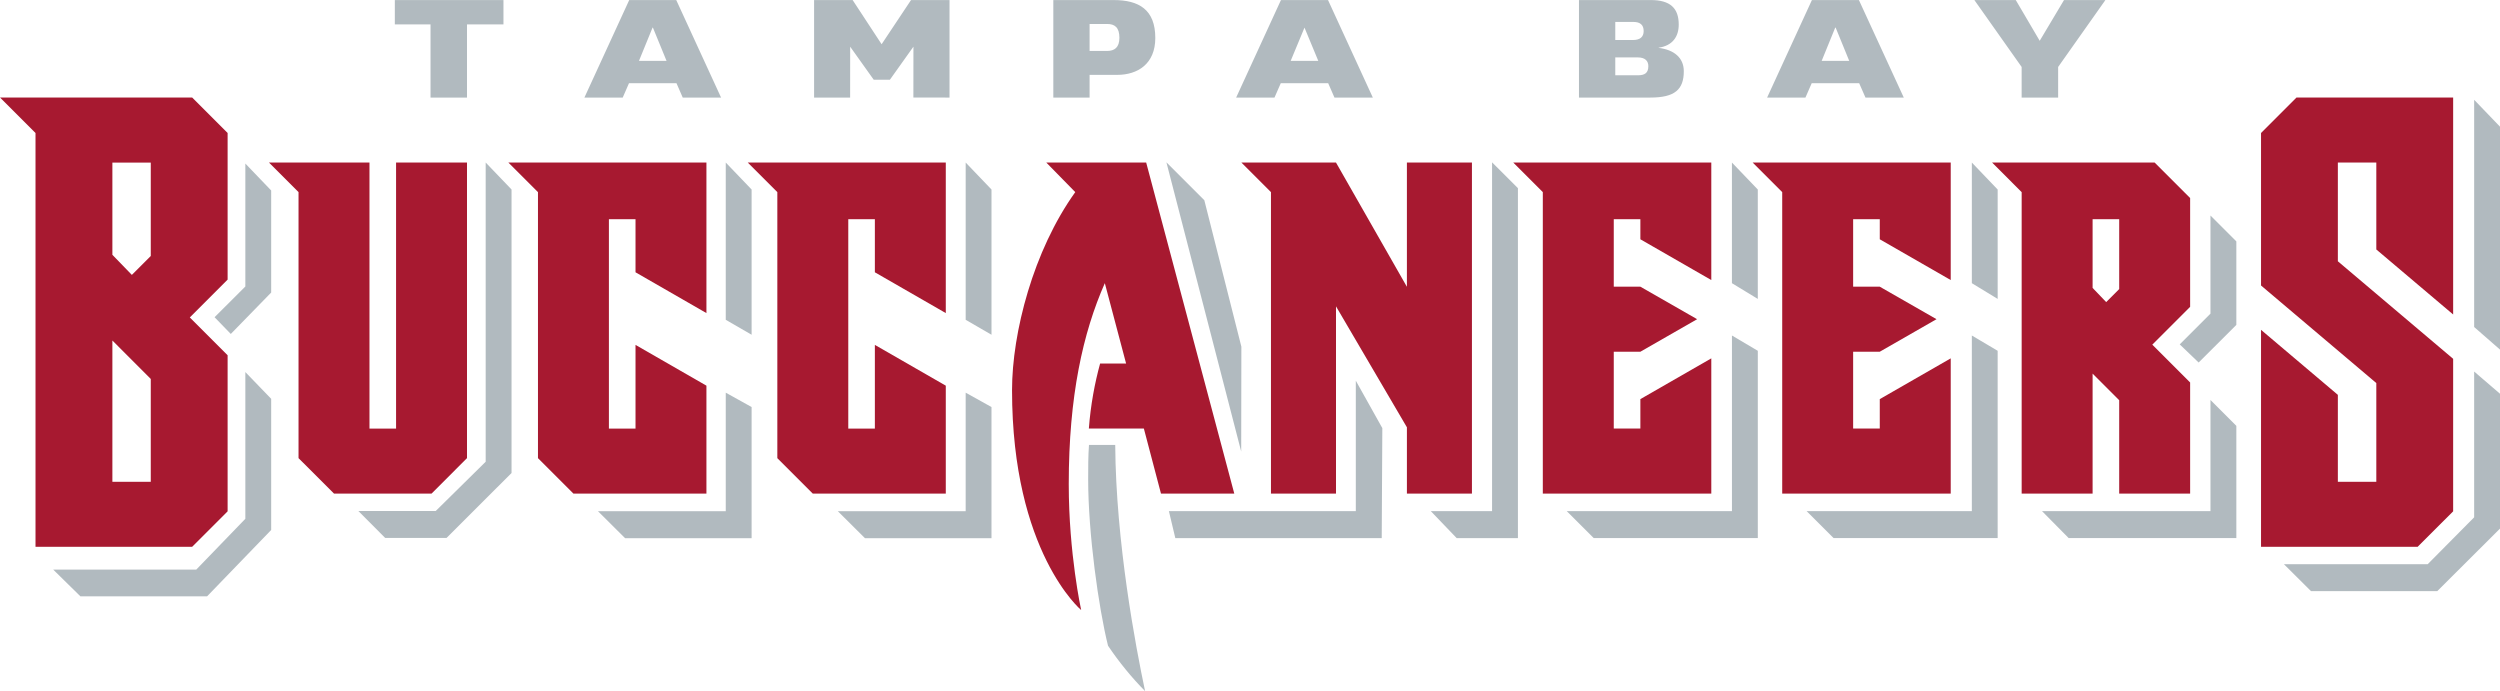 <svg xmlns="http://www.w3.org/2000/svg" height="52.857" width="191.21" viewBox="0 0 191.21 52.857"><g transform="matrix(1.25 0 0 -1.25 -286.81 520.8)"><g transform="matrix(.25 0 0 .25 229.45 296.62)"><g fill="#b1babf"><path d="m503.72 463.69 11.565 16.376h-10.127l-5.949-9.973-5.86 9.973h-10.132l11.57-16.376v-7.492h8.933v7.492zm-57.875 1.492 3.316 8.135h0.106l3.321-8.135h-6.742zm-2.39 14.884-10.962-23.868h9.38l1.535 3.522h11.612l1.546-3.522h9.375l-10.982 23.868h-11.505zm-48.124-14.039h5.512c1.827 0 2.579-0.9 2.579-2.137 0-1.687-0.893-2.238-2.579-2.238h-5.512v4.375zm0 4.263v4.418h4.469c1.584 0 2.478-0.696 2.478-2.232 0-1.44-0.894-2.187-2.581-2.187h-4.366zm10.62-1.883c3.421 0.495 4.91 2.729 4.91 5.657 0 4.021-2.084 6.003-6.843 6.003h-17.574v-23.868h17.474c6 0 8.184 1.992 8.184 6.448 0 3.328-2.431 5.26-6.152 5.711v0.049zm-90.066-3.225 3.381 8.135 3.374-8.135h-6.754zm-2.381 14.884-10.966-23.868h9.384l1.54 3.522h11.6l1.538-3.522h9.39l-10.966 23.868h-11.521zm-46.835-23.868v5.557h6.749c5.016 0 9.333 2.679 9.333 9.035 0 6.947-4.019 9.276-10.181 9.276h-14.779v-23.868h8.878zm0 18.013h4.314c1.829 0 2.983-0.84 2.983-3.375 0-2.381-1.2-3.228-3.03-3.228h-4.268v6.603zm-50.902-4.959-7.092 10.814h-9.436v-23.868h8.821l0.009 12.456 5.763-8.084h3.965l5.757 8.084-0.013-12.448 8.846-0.008v23.868h-9.423l-7.198-10.814zm-59.389-4.07 3.325 8.135h0.09l3.334-8.135h-6.749zm-2.386 14.884-10.968-23.868h9.379l1.535 3.522h11.618l1.534-3.522h9.384l-10.972 23.868h-11.509zm-39.701-23.868v17.914h8.924v5.954h-26.588v-5.954h8.736v-17.914h8.928"/><path d="m94.265 348.42-6.572 6.599h18.946l12.223 12.051v73.232l6.33-6.6v-69.391l-15.909-15.891h-15.016"/><path d="m356.51 348.38-6.335 6.603h14.998v85.365l6.33-6.322v-85.646h-14.993"/><path d="m565.61 335.4-6.636 6.598h35.197l11.367 11.472v35.677l6.331-5.441v-32.995l-15.361-15.311h-30.898"/><path d="m506.3 348.38-6.528 6.603h41.231v27.204l6.332-6.338v-27.469h-41.036"/><path d="m280.25 310.93c-3.159 3.171-6.43 7.169-9.07 11.108-2.313 9.276-4.859 27.536-4.859 40.707 0 2.929 0 5.693 0.197 8.436h6.425c0.16-23.813 5.003-49.373 7.308-60.252"/><path d="m287.65 348.38-1.572 6.603h45.747v31.92l6.492-11.606-0.149-26.918h-50.518"/><path d="m152.98 348.36-6.628 6.598h31.269v29.017l6.327-3.516v-32.098h-30.968"/><path d="m177.62 401.81v38.49l6.327-6.6v-35.55l-6.327 3.66"/><path d="m211.69 348.36-6.633 6.598h31.282v29.017l6.319-3.516v-32.098h-30.968"/><path d="m236.34 401.81v38.49l6.319-6.6v-35.55l-6.319 3.66"/><path d="m533.48 395.79 7.522 7.522v24.017l6.332-6.332v-20.439l-9.225-9.205-4.63 4.437"/><path d="m390.06 348.38-6.612 6.603h40.437v42.98l6.33-3.741v-45.842h-40.155"/><path d="m423.88 410.77v29.525l6.33-6.6v-26.774l-6.33 3.849"/><path d="m448.77 348.38-6.612 6.603h40.44v42.98l6.319-3.741v-45.842h-40.147"/><path d="m482.6 410.77v29.525l6.319-6.6v-26.774l-6.319 3.849"/><path d="m605.54 400.04v55.613l6.331-6.587v-54.554l-6.331 5.528"/><path d="m285.47 440.35 9.279-9.272 9.068-35.851-0.042-25.671-18.305 70.794"/><path d="m19.671 334.13-6.662 6.547h35.025l12.007 12.43v35.912l6.322-6.549v-32.101l-15.685-16.239h-31.006"/><path d="m52.507 402.44 7.534 7.525v30.088l6.322-6.595v-24.975l-9.884-10.138-3.971 4.094"/></g><g fill="#A71930"><path d="m344.33 359.27h15.917v81.024h-15.917v-30.409l-17.354 30.409h-23.153l7.236-7.234v-73.79h15.917v45.834l17.354-29.604v-16.23"/><path d="m114.29 367.95v72.343h-17.36v-65.107h-6.509v65.107h-24.592l7.229-7.234v-65.108l8.688-8.681h23.865l8.679 8.681"/><path d="m284.14 359.27h17.942l-21.564 81.024h-24.446l7.089-7.234c-10.279-14.323-15.474-34.432-15.474-48.467 0-39.643 16.92-53.827 16.92-53.827s-3.04 13.753-3.04 30.818c0 21.56 3.475 37.044 8.829 49.194l5.209-19.679h-6.365c-1.303-4.773-2.319-10.132-2.751-15.911h13.463l4.189-15.917"/><path d="m27.498 440.29h9.395v-22.858l-4.63-4.632-4.765 4.918v22.572zm0-78.129v34.579l9.395-9.408v-25.171h-9.395zm-27.498 94.05l8.684-8.684v-101.27h38.34l8.676 8.676v38.196l-9.252 9.254 9.252 9.263v35.882l-8.676 8.684h-47.024"/><path d="m572.18 383.44-18.803 15.911v-53.094h38.337l8.684 8.676v37.328l-28.218 23.872v24.165h9.412v-21.274l18.806-15.913v53.102h-38.34l-8.681-8.684v-37.325l28.215-23.875v-24.16h-9.412v21.271"/><path d="m487.56 440.29 7.232-7.234v-73.79h17.363v29.373l6.509-6.513v-22.86h17.362v27.204l-9.259 9.257 9.259 9.258v26.625l-8.687 8.681h-39.779zm24.595-13.86h6.509v-17.1l-3.187-3.187-3.322 3.473v16.814"/><path d="m124.42 440.29 7.239-7.234v-65.108l8.684-8.681h32.547v26.42l-17.355 9.981v-20.484h-6.514v51.247h6.514v-12.994l17.355-9.985v36.839h-48.469"/><path d="m183.01 440.29 7.233-7.234v-65.108l8.681-8.681h32.549v26.42l-17.358 9.981v-20.484h-6.508v51.247h6.508v-12.994l17.358-9.985v36.839h-48.464"/><path d="m418.83 359.27v33.101l-17.358-9.975v-7.208h-6.513v18.806h6.513l13.89 7.963-13.89 7.953h-6.513v16.525h6.513v-4.922l17.358-9.978v28.76h-48.467l7.231-7.234v-73.79h41.236"/><path d="m477.43 359.27v33.101l-17.366-9.975v-7.208h-6.518v18.806h6.518l13.885 7.963-13.885 7.953h-6.518v16.525h6.518v-4.922l17.366-9.978v28.76h-48.475l7.231-7.234v-73.79h41.244"/></g></g></g></svg>

